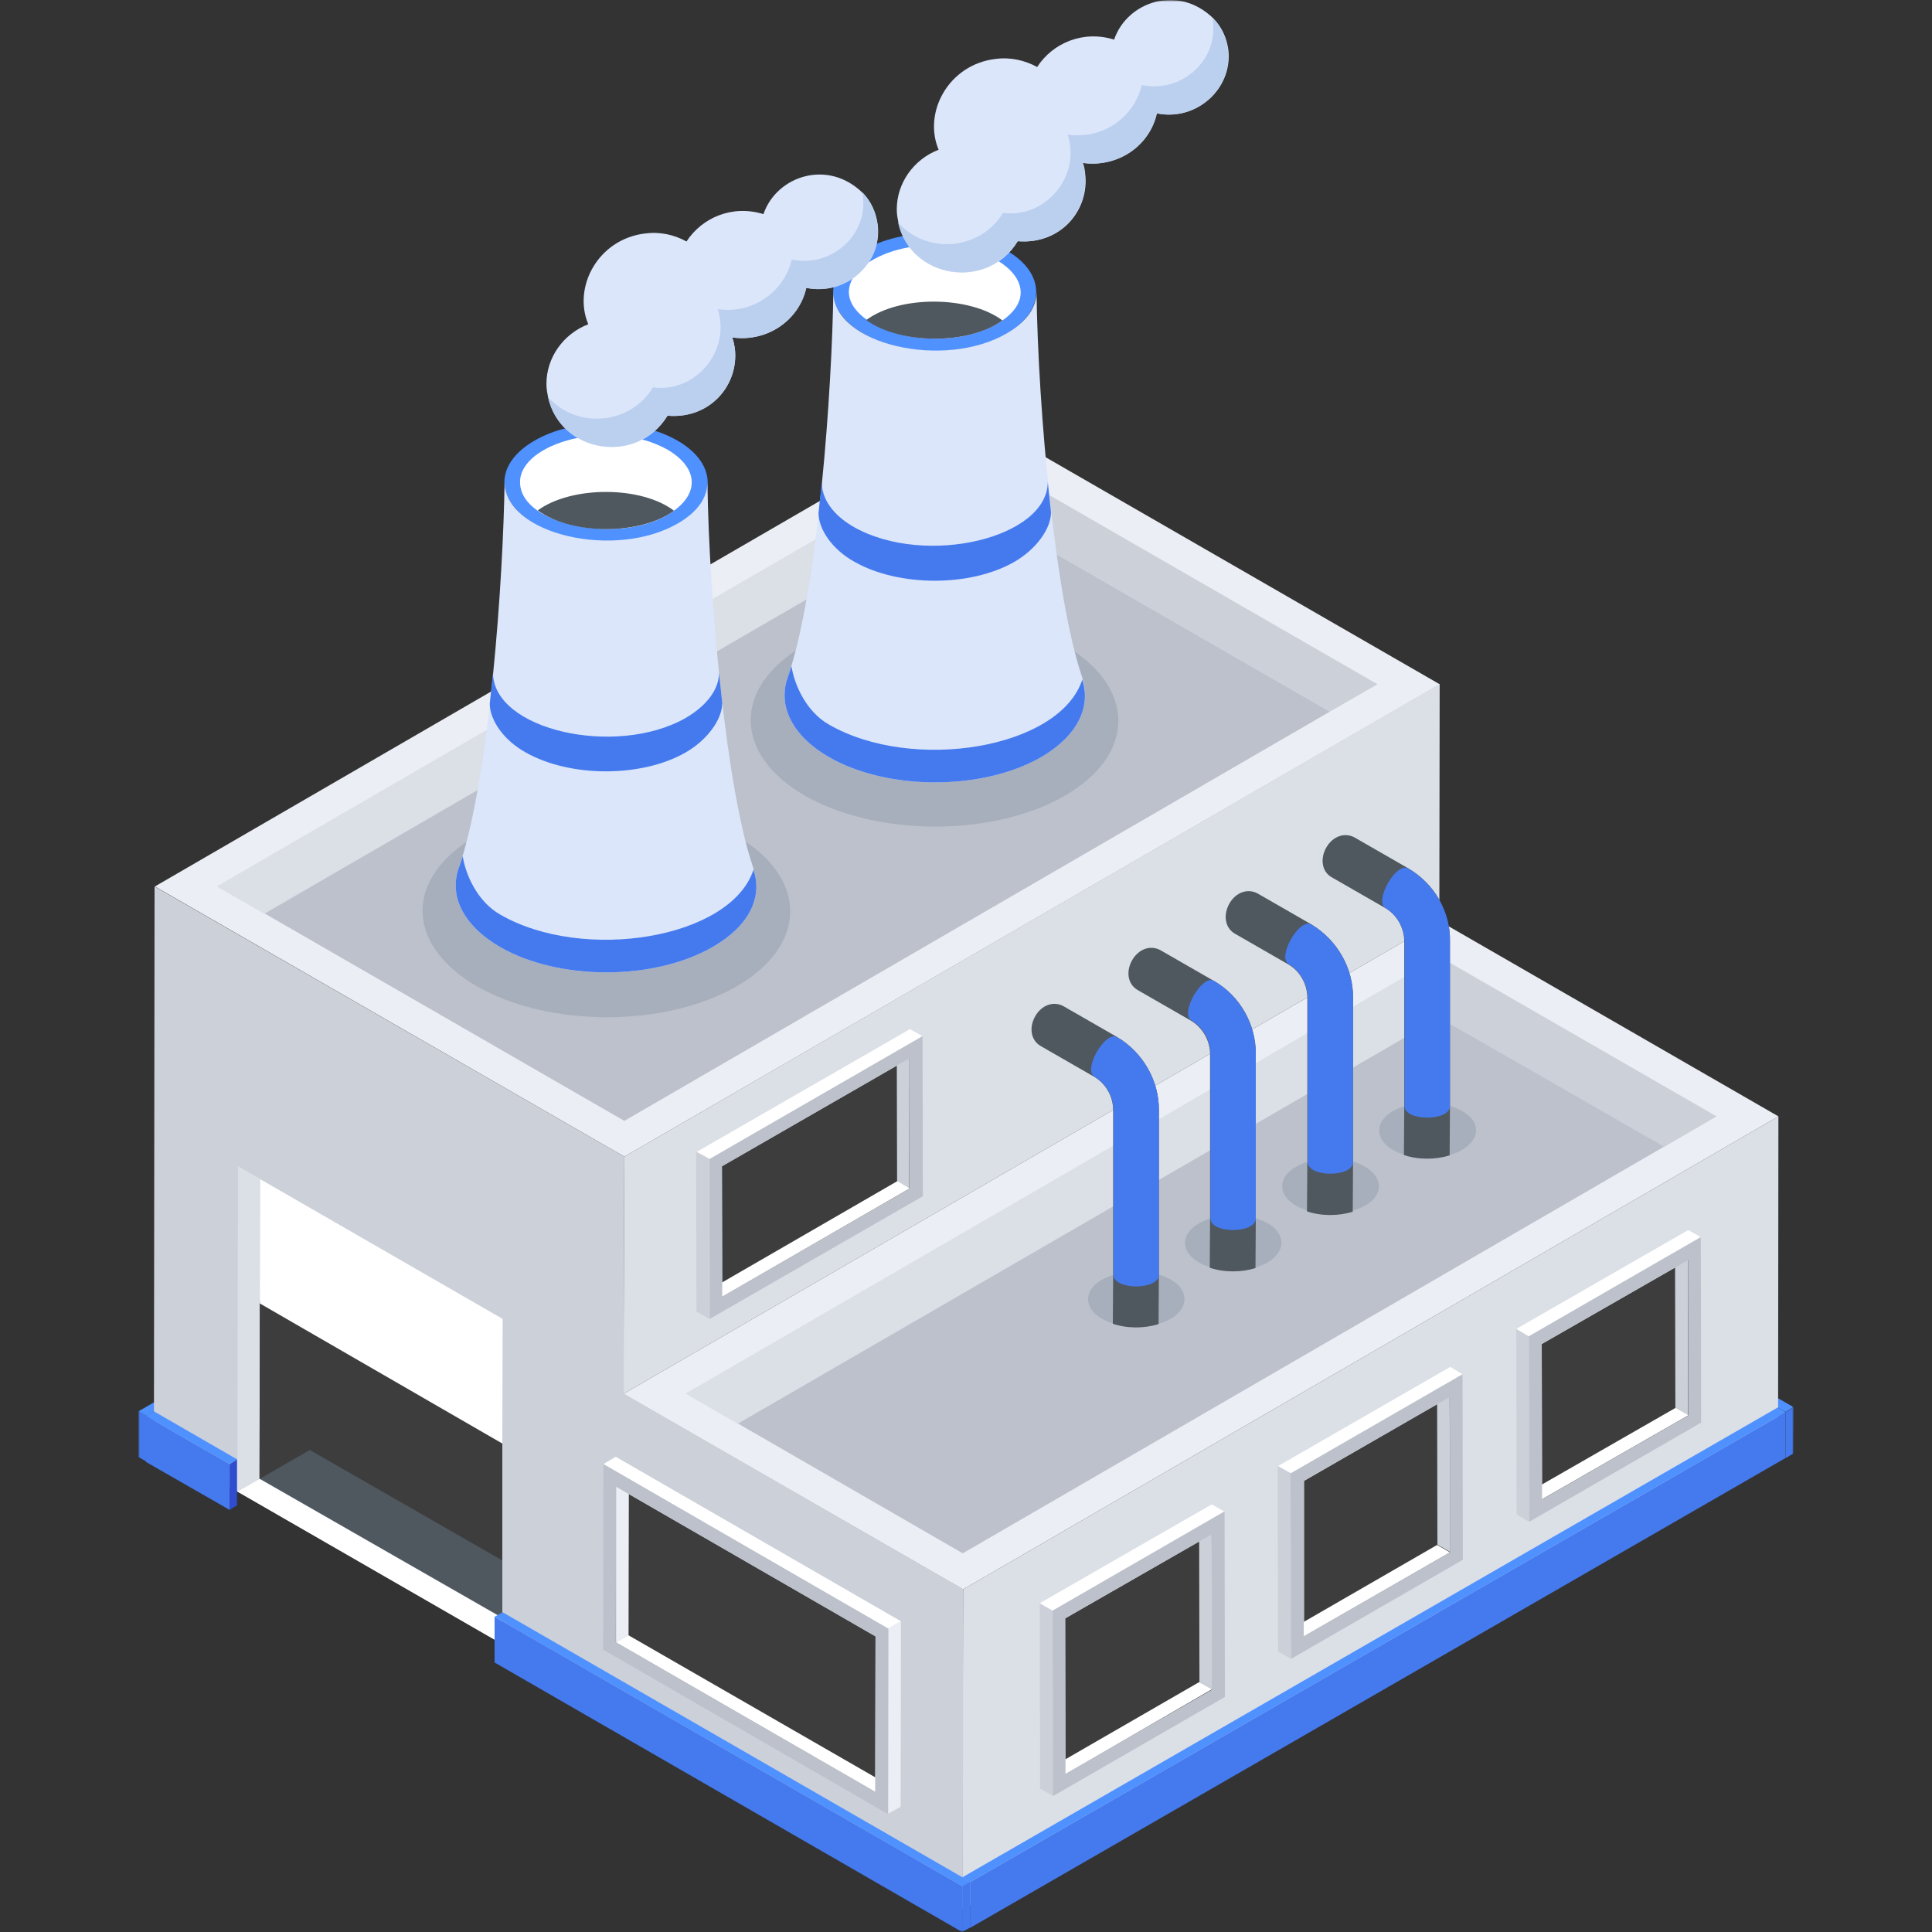 <?xml version="1.0" encoding="UTF-8"?> <svg xmlns="http://www.w3.org/2000/svg" width="600" height="600" viewBox="0 0 600 600" fill="none"><rect x="0" y="0" width="600" height="600" fill="#333333" stroke="none"/><g clip-path="url(#clip0_386_878)"><mask id="mask0_386_878" style="mask-type:luminance" maskUnits="userSpaceOnUse" x="0" y="0" width="600" height="600"><path d="M600 0H0V600H600V0Z" fill="white"></path></mask><g mask="url(#mask0_386_878)"><mask id="mask1_386_878" style="mask-type:luminance" maskUnits="userSpaceOnUse" x="43" y="0" width="514" height="600"><path d="M557 0H43V600H557V0Z" fill="white"></path></mask><g mask="url(#mask1_386_878)"><path d="M554.5 438.6L557 437.1L556.9 451.4L554.6 452.8V438.6H554.5Z" fill="#457AEF"></path><path d="M528.6 423.5L531.1 422.1L557 437L554.5 438.5L528.6 423.5Z" fill="#4F91FF"></path><path d="M554.5 438.6V452.8L528.5 437.9V423.6L554.5 438.6Z" fill="#457AEF"></path><path d="M45.4 439.7L43 438.3V452.5L45.5 453.9L45.4 439.7Z" fill="#457AEF"></path><path d="M71.3 424.7L68.9 423.3L43 438.3L45.4 439.7L71.3 424.7Z" fill="#4F91FF"></path><path d="M45.4 439.7L45.5 453.9L71.3 439V424.8L45.4 439.7Z" fill="#457AEF"></path><path d="M193.9 359.2L447.1 212.4L447 286L193.6 432.9L193.9 359.2Z" fill="#DBDFE6"></path><path d="M48.1 275.3L301.3 128.5L447.1 212.5L193.9 359.2L48.1 275.3Z" fill="#EBEEF4"></path><path d="M67.301 275.3L82.101 283.8L301.201 156.8V139.7L67.301 275.3Z" fill="#DBDFE6"></path><path d="M301.301 139.6V156.7L413.001 221L427.801 212.5L301.301 139.6Z" fill="#CCD0D9"></path><path d="M412.999 221L301.299 156.7L82.199 283.7L193.899 348.1L412.999 221Z" fill="#BCC1CB"></path><path d="M299.1 493.6L552.3 346.7L552.2 446.1L298.9 593L299.1 493.6Z" fill="#DBDFE6"></path><path d="M193.6 432.9L447 286L552.3 346.7L299.1 493.6L193.6 432.9Z" fill="#EBEEF4"></path><path d="M212.9 432.8L229.2 442.2L447 316V297.1L212.9 432.8Z" fill="#DBDFE6"></path><path d="M447 297.1V316L516.8 356.2L533.1 346.7L447 297.1Z" fill="#CCD0D9"></path><path d="M229.199 442.1L298.999 482.4L516.799 356.1L446.999 316L229.199 442.1Z" fill="#BCC1CB"></path><path d="M193.901 359.2L193.701 432.8L299.101 493.5L299.001 592.9L47.801 448.3L48.001 275.3L193.901 359.2Z" fill="#CCD0D9"></path><path d="M330.699 247.1C308.499 259.9 272.399 259.9 249.999 247.1C227.599 234.2 227.499 213.3 249.799 200.4C271.999 187.6 308.099 187.6 330.599 200.4C352.799 213.3 352.899 234.3 330.699 247.1Z" fill="#A7AFBC"></path><path d="M312.7 103.6C300.5 110.8 280.5 110.8 268.1 103.6C255.7 96.399 255.6 84.999 268 77.799C280.2 70.599 300.3 70.599 312.6 77.799C324.8 84.799 324.9 96.399 312.7 103.6Z" fill="#4F91FF"></path><path d="M323.401 235.1C305.201 245.6 275.601 245.6 257.401 235.1C245.701 228.3 241.501 218.9 244.701 210.2C254.201 182.3 258.401 120.2 258.801 90.7C258.901 107 293.201 114.9 312.701 103.5C318.901 99.9 321.901 95.4 321.901 90.7C322.401 127.9 327.801 186 336.001 210.1C336.101 210.3 336.201 210.7 336.201 211C338.901 219.4 334.701 228.5 323.401 235.1Z" fill="#DBE6FA"></path><path d="M323.401 235.1C305.201 245.6 275.601 245.6 257.401 235.1C245.701 228.3 241.501 218.9 244.701 210.2C245.101 209.1 245.401 208 245.801 206.9C246.701 212.7 250.401 221 257.401 225C283.401 240 329.101 232.5 336.101 211.1C338.901 219.4 334.701 228.5 323.401 235.1Z" fill="#457AEF"></path><path d="M325.399 149.7L326.399 159.1C326.399 164.2 321.799 170.6 314.999 174.5C301.399 182.3 279.199 182.3 265.399 174.5C258.499 170.7 254.199 164.4 254.199 159.3L255.199 149.7C255.199 154.8 258.499 159.9 265.399 163.8C287.599 176.1 325.299 167.1 325.399 149.7Z" fill="#457AEF"></path><path d="M309.601 100.6C299.001 106.8 281.701 106.6 271.201 100.6C253.801 90.4 269.001 76.1 290.201 76.1C311.801 76.1 326.601 90.7 309.601 100.6Z" fill="white"></path><path d="M311.3 99.5C301 107.1 279.7 107.1 269 99.4C279.5 91.6 301.2 91.9 311.3 99.5Z" fill="#4F575F"></path><path d="M228.801 306.3C206.601 319.1 170.501 319.1 148.101 306.3C125.701 293.3 125.601 272.5 147.901 259.6C170.101 246.8 206.201 246.8 228.701 259.6C250.901 272.5 251.001 293.4 228.801 306.3Z" fill="#A7AFBC"></path><path d="M210.601 162.7C198.401 169.9 178.301 169.9 166.001 162.7C153.601 155.5 153.501 144.1 165.901 136.9C178.101 129.7 198.201 129.7 210.501 136.9C222.801 144 222.901 155.6 210.601 162.7Z" fill="#4F91FF"></path><path d="M221.3 294.1C203.1 304.6 173.5 304.6 155.3 294.1C143.6 287.3 139.3 277.9 142.6 269.2C152.1 241.3 156.3 179.2 156.7 149.7C156.8 166 191.1 173.9 210.6 162.5C216.8 158.9 219.7 154.4 219.7 149.7C220.2 186.9 225.6 245 233.8 269.1C233.9 269.3 234 269.7 234 270C236.9 278.6 232.7 287.6 221.3 294.1Z" fill="#DBE6FA"></path><path d="M221.3 294.1C203.1 304.6 173.5 304.6 155.3 294.1C143.6 287.3 139.3 277.9 142.6 269.2C143 268.1 143.3 267 143.7 265.9C144.6 271.7 148.3 280 155.3 284C181.2 299 227 291.5 234 270.1C236.9 278.6 232.7 287.6 221.3 294.1Z" fill="#457AEF"></path><path d="M223.3 208.9L224.3 218.3C224.3 223.4 219.7 229.8 212.9 233.7C199.3 241.5 177.1 241.5 163.3 233.7C156.4 229.9 152.1 223.6 152.1 218.5L153.1 208.9C153.1 226.7 191.2 235.3 212.9 223C219.9 218.9 223.3 213.8 223.3 208.9Z" fill="#457AEF"></path><path d="M209.3 158.6C194.7 169.5 161.5 163.8 161.5 149.7C161.5 137.4 189.8 129.7 207.4 139.7C216.8 145.3 217.1 153 209.3 158.6Z" fill="white"></path><path d="M209.3 158.6C199.2 166.1 177.8 166.4 167 158.5C177.6 150.8 199.2 150.9 209.3 158.6Z" fill="#4F575F"></path><path d="M363.5 409.6C362.4 410.2 361.2 410.7 359.8 411.1C355.4 412.5 350 412.5 345.6 411C344.4 410.6 343.2 410.1 342.3 409.6C336.5 406.3 336.4 400.7 342.3 397.4C343.4 396.8 344.5 396.3 345.9 395.9C350.3 394.5 355.7 394.5 360.1 395.9C361.3 396.3 362.6 396.8 363.6 397.4C369.3 400.7 369.3 406.2 363.5 409.6Z" fill="#A7AFBC"></path><path d="M453.9 357.2C452.8 357.8 451.6 358.3 450.2 358.7C445.8 360.1 440.4 360.1 436 358.6C434.8 358.2 433.6 357.7 432.7 357.2C426.9 353.9 426.8 348.3 432.7 345C433.8 344.4 434.9 343.9 436.3 343.5C440.7 342.1 446.1 342.1 450.5 343.5C451.7 343.9 453 344.4 454 345C459.9 348.3 459.9 353.7 453.9 357.2Z" fill="#A7AFBC"></path><path d="M450.3 292.4V343.5L450.2 358.8C445.8 360.2 440.4 360.2 436 358.7L436.1 343.5V292.4C436.1 288.1 433.8 284.1 430.2 282L413.5 272.4C410.4 270.6 410 266.5 411.9 263.2C413.9 259.7 417.6 258.4 420.7 260.1L437.4 269.7C445.4 274.4 450.5 283 450.3 292.4Z" fill="#4F575F"></path><path d="M423.8 374.5C422.7 375.1 421.4 375.6 420.1 376C415.7 377.4 410.3 377.4 405.9 375.9C404.7 375.5 403.5 375 402.6 374.5C396.8 371.2 396.7 365.6 402.6 362.3C403.7 361.7 404.8 361.2 406.2 360.8C410.6 359.4 416 359.4 420.4 360.8C421.6 361.2 422.9 361.7 423.9 362.3C429.7 365.8 429.7 371.2 423.8 374.5Z" fill="#A7AFBC"></path><path d="M420.201 309.9V361L420.101 376.3C415.701 377.7 410.301 377.7 405.901 376.2L406.001 361V309.9C406.001 305.6 403.701 301.6 400.101 299.5L383.401 289.9C380.301 288 379.901 284 381.801 280.6C383.801 277.1 387.501 275.8 390.601 277.5L407.301 287.1C415.201 291.9 420.301 300.5 420.201 309.9Z" fill="#4F575F"></path><path d="M393.599 392.1C392.499 392.7 391.299 393.2 389.899 393.6C383.699 395.6 376.599 394.5 372.399 392.1C366.599 388.8 366.499 383.2 372.399 379.9C373.499 379.3 374.599 378.8 375.999 378.4C380.399 377 385.799 377 390.199 378.4C391.399 378.8 392.699 379.3 393.699 379.9C399.399 383.2 399.399 388.7 393.599 392.1Z" fill="#A7AFBC"></path><path d="M390 327.4V378.5L389.9 393.8C385.5 395.2 380.1 395.2 375.7 393.7L375.8 378.5V327.4C375.8 323.1 373.4 319.1 369.9 317L353.2 307.4C350.1 305.5 349.7 301.5 351.6 298.2C353.6 294.7 357.3 293.4 360.4 295.1L377.1 304.7C385.1 309.3 390.1 318.1 390 327.4Z" fill="#4F575F"></path><path d="M359.9 344.8V395.9L359.8 411.2C355.4 412.6 350 412.6 345.6 411.1L345.7 395.9V344.8C345.7 340.5 343.4 336.5 339.8 334.4L323.1 324.8C320 322.9 319.6 318.9 321.5 315.6C323.5 312.1 327.2 310.8 330.3 312.5L347 322.1C354.9 326.8 360 335.6 359.9 344.8Z" fill="#4F575F"></path><path d="M359.9 344.8V395.9C359.9 400.7 345.8 400.7 345.8 395.9V344.8C345.8 340.6 343.5 336.5 339.9 334.4C336.2 332.3 343.2 320 346.9 322.1C354.9 326.8 360 335.6 359.9 344.8Z" fill="#457AEF"></path><path d="M389.999 327.3V378.4C389.999 383.2 375.899 383.2 375.899 378.4V327.3C375.899 323.1 373.599 319 369.999 316.9C366.299 314.8 373.299 302.5 376.999 304.6C384.999 309.3 389.999 318.1 389.999 327.3Z" fill="#457AEF"></path><path d="M420.2 309.8V360.9C420.2 365.7 406.1 365.7 406.1 360.9V309.8C406.1 305.6 403.7 301.5 400.2 299.4C396.5 297.3 403.5 285 407.2 287.1C415.2 291.9 420.2 300.5 420.2 309.8Z" fill="#457AEF"></path><path d="M450.3 292.4V343.5C450.3 348.3 436.2 348.3 436.2 343.5V292.4C436.2 288.2 433.8 284.1 430.3 282C426.6 279.9 433.6 267.6 437.3 269.7C445.4 274.4 450.5 283.2 450.3 292.4Z" fill="#457AEF"></path><path d="M80.599 459.3L155.999 502.5V510.6L73.699 463.2L80.599 459.3Z" fill="white"></path><path d="M73.699 463.2L73.899 362.2L80.799 366.1L80.599 459.2L73.699 463.2Z" fill="#DBDFE6"></path><path d="M80.7 403.9L156 447.3V502.4L80.6 459.2L80.7 403.9Z" fill="#4F575F"></path><path d="M80.6 459.3L96.2 450.3L156 484.6V447.8L80.7 404.4L80.6 459.3Z" fill="#3D3D3D"></path><path d="M80.799 366.2L80.699 404.8L155.999 448.3L156.099 409.6L80.799 366.2Z" fill="white"></path><path d="M330.901 550.9L376.401 524.8L376.301 476.5L330.801 502.6L330.901 550.9Z" fill="#3D3D3D"></path><path d="M404.9 508.2L450.4 482.1L450.3 433.8L405 459.9V508.2H404.9Z" fill="#3D3D3D"></path><path d="M478.901 465.7L524.401 439.6L524.301 391.3L478.801 417.4L478.901 465.7Z" fill="#3D3D3D"></path><path d="M524.199 391.1L520.199 388.9L520.299 437.2L524.299 439.5L524.199 391.1Z" fill="#CCD0D9"></path><path d="M524.4 439.5L520.4 437.2L474.9 463.3L478.9 465.6L524.4 439.5Z" fill="white"></path><path d="M474.8 415L470.9 412.7L471 470.3L474.9 472.6L474.8 415Z" fill="#CCD0D9"></path><path d="M528.2 384.2L524.3 382L470.9 412.7L474.8 415L528.2 384.2Z" fill="white"></path><path d="M528.301 441.8L474.901 472.6L474.801 415L528.201 384.2L528.301 441.8ZM478.901 465.7L524.401 439.6L524.301 391.3L478.801 417.4L478.901 465.7Z" fill="#BCC1CB"></path><path d="M450.201 433.7L446.301 431.4L446.401 479.7L450.401 482L450.201 433.7Z" fill="#CCD0D9"></path><path d="M450.3 482.1L446.3 479.8L400.9 506L404.9 508.2L450.3 482.1Z" fill="white"></path><path d="M400.801 457.5L396.801 455.3L396.901 512.9L400.801 515.1V457.5Z" fill="#CCD0D9"></path><path d="M454.2 426.8L450.4 424.5L396.9 455.3L400.9 457.5L454.2 426.8Z" fill="white"></path><path d="M454.301 484.4L400.901 515.2L400.801 457.6L454.201 426.8L454.301 484.4ZM404.901 508.2L450.401 482.1L450.301 433.8L404.901 459.9V508.2Z" fill="#BCC1CB"></path><path d="M376.3 476.3L372.4 474L372.5 522.5L376.5 524.7L376.3 476.3Z" fill="#CCD0D9"></path><path d="M376.4 524.6L372.4 522.4L327 548.6L331 550.9L376.4 524.6Z" fill="white"></path><path d="M326.9 500.2L322.9 497.9L323 555.5L327 557.7L326.9 500.2Z" fill="#CCD0D9"></path><path d="M380.2 469.4L376.3 467.2L322.9 497.9L326.9 500.2L380.2 469.4Z" fill="white"></path><path d="M380.4 527L327 557.8L326.9 500.2L380.3 469.4L380.4 527ZM330.9 550.9L376.4 524.8L376.3 476.5L330.8 502.6L330.9 550.9Z" fill="#BCC1CB"></path><path d="M271.799 556.5L271.899 508.2L191.299 461.7L191.199 510L271.799 556.5Z" fill="#3D3D3D"></path><path d="M191.301 461.6L195.301 459.3L195.201 507.8L191.301 510V461.6Z" fill="#EBEEF4"></path><path d="M191.199 510L195.099 507.8L275.699 554.2L271.799 556.5L191.199 510Z" fill="white"></path><path d="M275.801 505.8L279.801 503.5L279.701 561.1L275.801 563.3V505.8Z" fill="#EBEEF4"></path><path d="M187.4 454.7L191.2 452.4L279.8 503.5L275.8 505.8L187.4 454.7Z" fill="white"></path><path d="M187.401 454.7L275.901 505.8L275.801 563.4L187.301 512.3L187.401 454.7ZM271.801 556.5L271.901 508.2L191.301 461.7L191.201 510L271.801 556.5Z" fill="#BCC1CB"></path><path d="M250.399 89.4C248.299 99 238.899 106.3 227.399 104.8C227.799 105.8 227.999 107 228.199 108.1C229.599 119.2 220.899 130.2 207.299 129.1C197.699 144.8 173.899 140.6 170.199 123.3C169.999 122.1 169.699 121 169.699 119.2C169.699 111.1 174.899 103.7 182.699 100.7C177.799 89.1 185.799 74.2 200.399 72.5C204.999 71.9 209.399 72.9 213.199 75C217.999 67.6 227.399 63.5 237.099 66.5C241.099 54.7 257.099 49.2 267.999 60C270.499 62.6 272.099 65.9 272.599 69.9C273.999 82 262.599 91.9 250.399 89.4Z" fill="#DBE6FA"></path><path d="M272.499 69.7C273.999 82.2 262.299 91.9 250.399 89.4C248.199 99.4 238.199 106.4 227.399 104.8C227.799 105.9 227.999 107 228.199 108.1C229.599 119.6 220.299 130.3 207.299 129.1C197.899 144.5 174.099 140.8 170.199 123.3C179.199 133.4 195.799 131.9 202.799 120.3C215.599 122.1 227.099 109.4 222.899 96C233.699 97.6 243.499 90.7 245.899 80.6C257.799 83.2 269.499 73.4 267.999 60.9C267.999 60.5 267.899 60.2 267.899 59.8C270.399 62.4 271.999 65.8 272.499 69.7Z" fill="#BBCFEF"></path><path d="M359.3 35.2C357.2 44.8 347.8 52.1 336.3 50.6C336.7 51.6 336.9 52.8 337 53.9C338.4 65 329.7 76 316.1 74.9C306.5 90.6 282.7 86.4 279 69.1C278.8 67.9 278.5 66.8 278.5 65C278.5 56.9 283.7 49.5 291.5 46.5C286.6 34.9 294.6 20 309.2 18.3C313.8 17.7 318.2 18.7 322.1 20.8C326.9 13.4 336.3 9.3 346 12.3C350 0.5 366 -5 376.9 5.8C379.4 8.4 381 11.7 381.5 15.7C382.7 27.7 371.5 37.7 359.3 35.2Z" fill="#DBE6FA"></path><path d="M381.3 15.501C382.8 28.001 371 37.701 359.2 35.201C357 45.201 347 52.201 336.2 50.601C336.6 51.701 336.8 52.801 336.9 53.901C338.3 65.401 329 76.101 316 74.901C306.6 90.301 282.8 86.601 278.9 69.101C287.9 79.201 304.5 77.701 311.5 66.101C324.4 67.901 335.8 55.101 331.6 41.801C342.4 43.401 352.2 36.501 354.6 26.401C366.5 29.001 378.2 19.201 376.7 6.701C376.7 6.301 376.6 6.001 376.6 5.601C379.2 8.201 380.9 11.701 381.3 15.501Z" fill="#BBCFEF"></path><path d="M224.299 402.7L282.499 369.2L282.399 328.7L224.199 362.2L224.299 402.7Z" fill="#3D3D3D"></path><path d="M282.5 328.7L278.5 326.4L278.6 366.9L282.4 369.2V328.7H282.5Z" fill="#CCD0D9"></path><path d="M282.5 369.1L278.7 366.8L220.4 400.5L224.3 402.7L282.5 369.1Z" fill="white"></path><path d="M220.199 359.9L216.199 357.7L216.299 407.3L220.299 409.6L220.199 359.9Z" fill="#CCD0D9"></path><path d="M286.5 321.8L282.6 319.6L216.4 357.7L220.4 359.9L286.5 321.8Z" fill="white"></path><path d="M286.601 371.5L220.401 409.6L220.301 360L286.501 321.8L286.601 371.5ZM224.301 402.7L282.501 369.2L282.401 328.7L224.201 362.2L224.301 402.7Z" fill="#BCC1CB"></path><path d="M301.3 584.5L298.9 583V597.3L301.3 598.7V584.5Z" fill="#457AEF"></path><path d="M554.5 438.6L552.1 437.1L298.9 583L301.3 584.5L554.5 438.6Z" fill="#4F91FF"></path><path d="M301.301 584.5V598.7L554.501 452.8V438.6L301.301 584.5Z" fill="#457AEF"></path><path d="M298.901 585.8L301.301 584.4V598.6L298.801 600L298.901 585.8Z" fill="#457AEF"></path><path d="M153.6 502.1L156.1 500.7L301.3 584.4L298.9 585.8L153.6 502.1Z" fill="#4F91FF"></path><path d="M298.9 585.8L298.8 600L153.6 516.3V502.1L298.9 585.8Z" fill="#457AEF"></path><path d="M71.301 454.7L73.601 453.2V467.5L71.301 468.9V454.7Z" fill="#304CCF"></path><path d="M45.301 439.7L47.801 438.3L73.601 453.2L71.301 454.7L45.301 439.7Z" fill="#4F91FF"></path><path d="M71.301 454.7V468.9L45.301 454V439.7L71.301 454.7Z" fill="#457AEF"></path></g></g></g><defs><clipPath id="clip0_386_878"><rect width="600" height="600" fill="white"></rect></clipPath></defs></svg> 